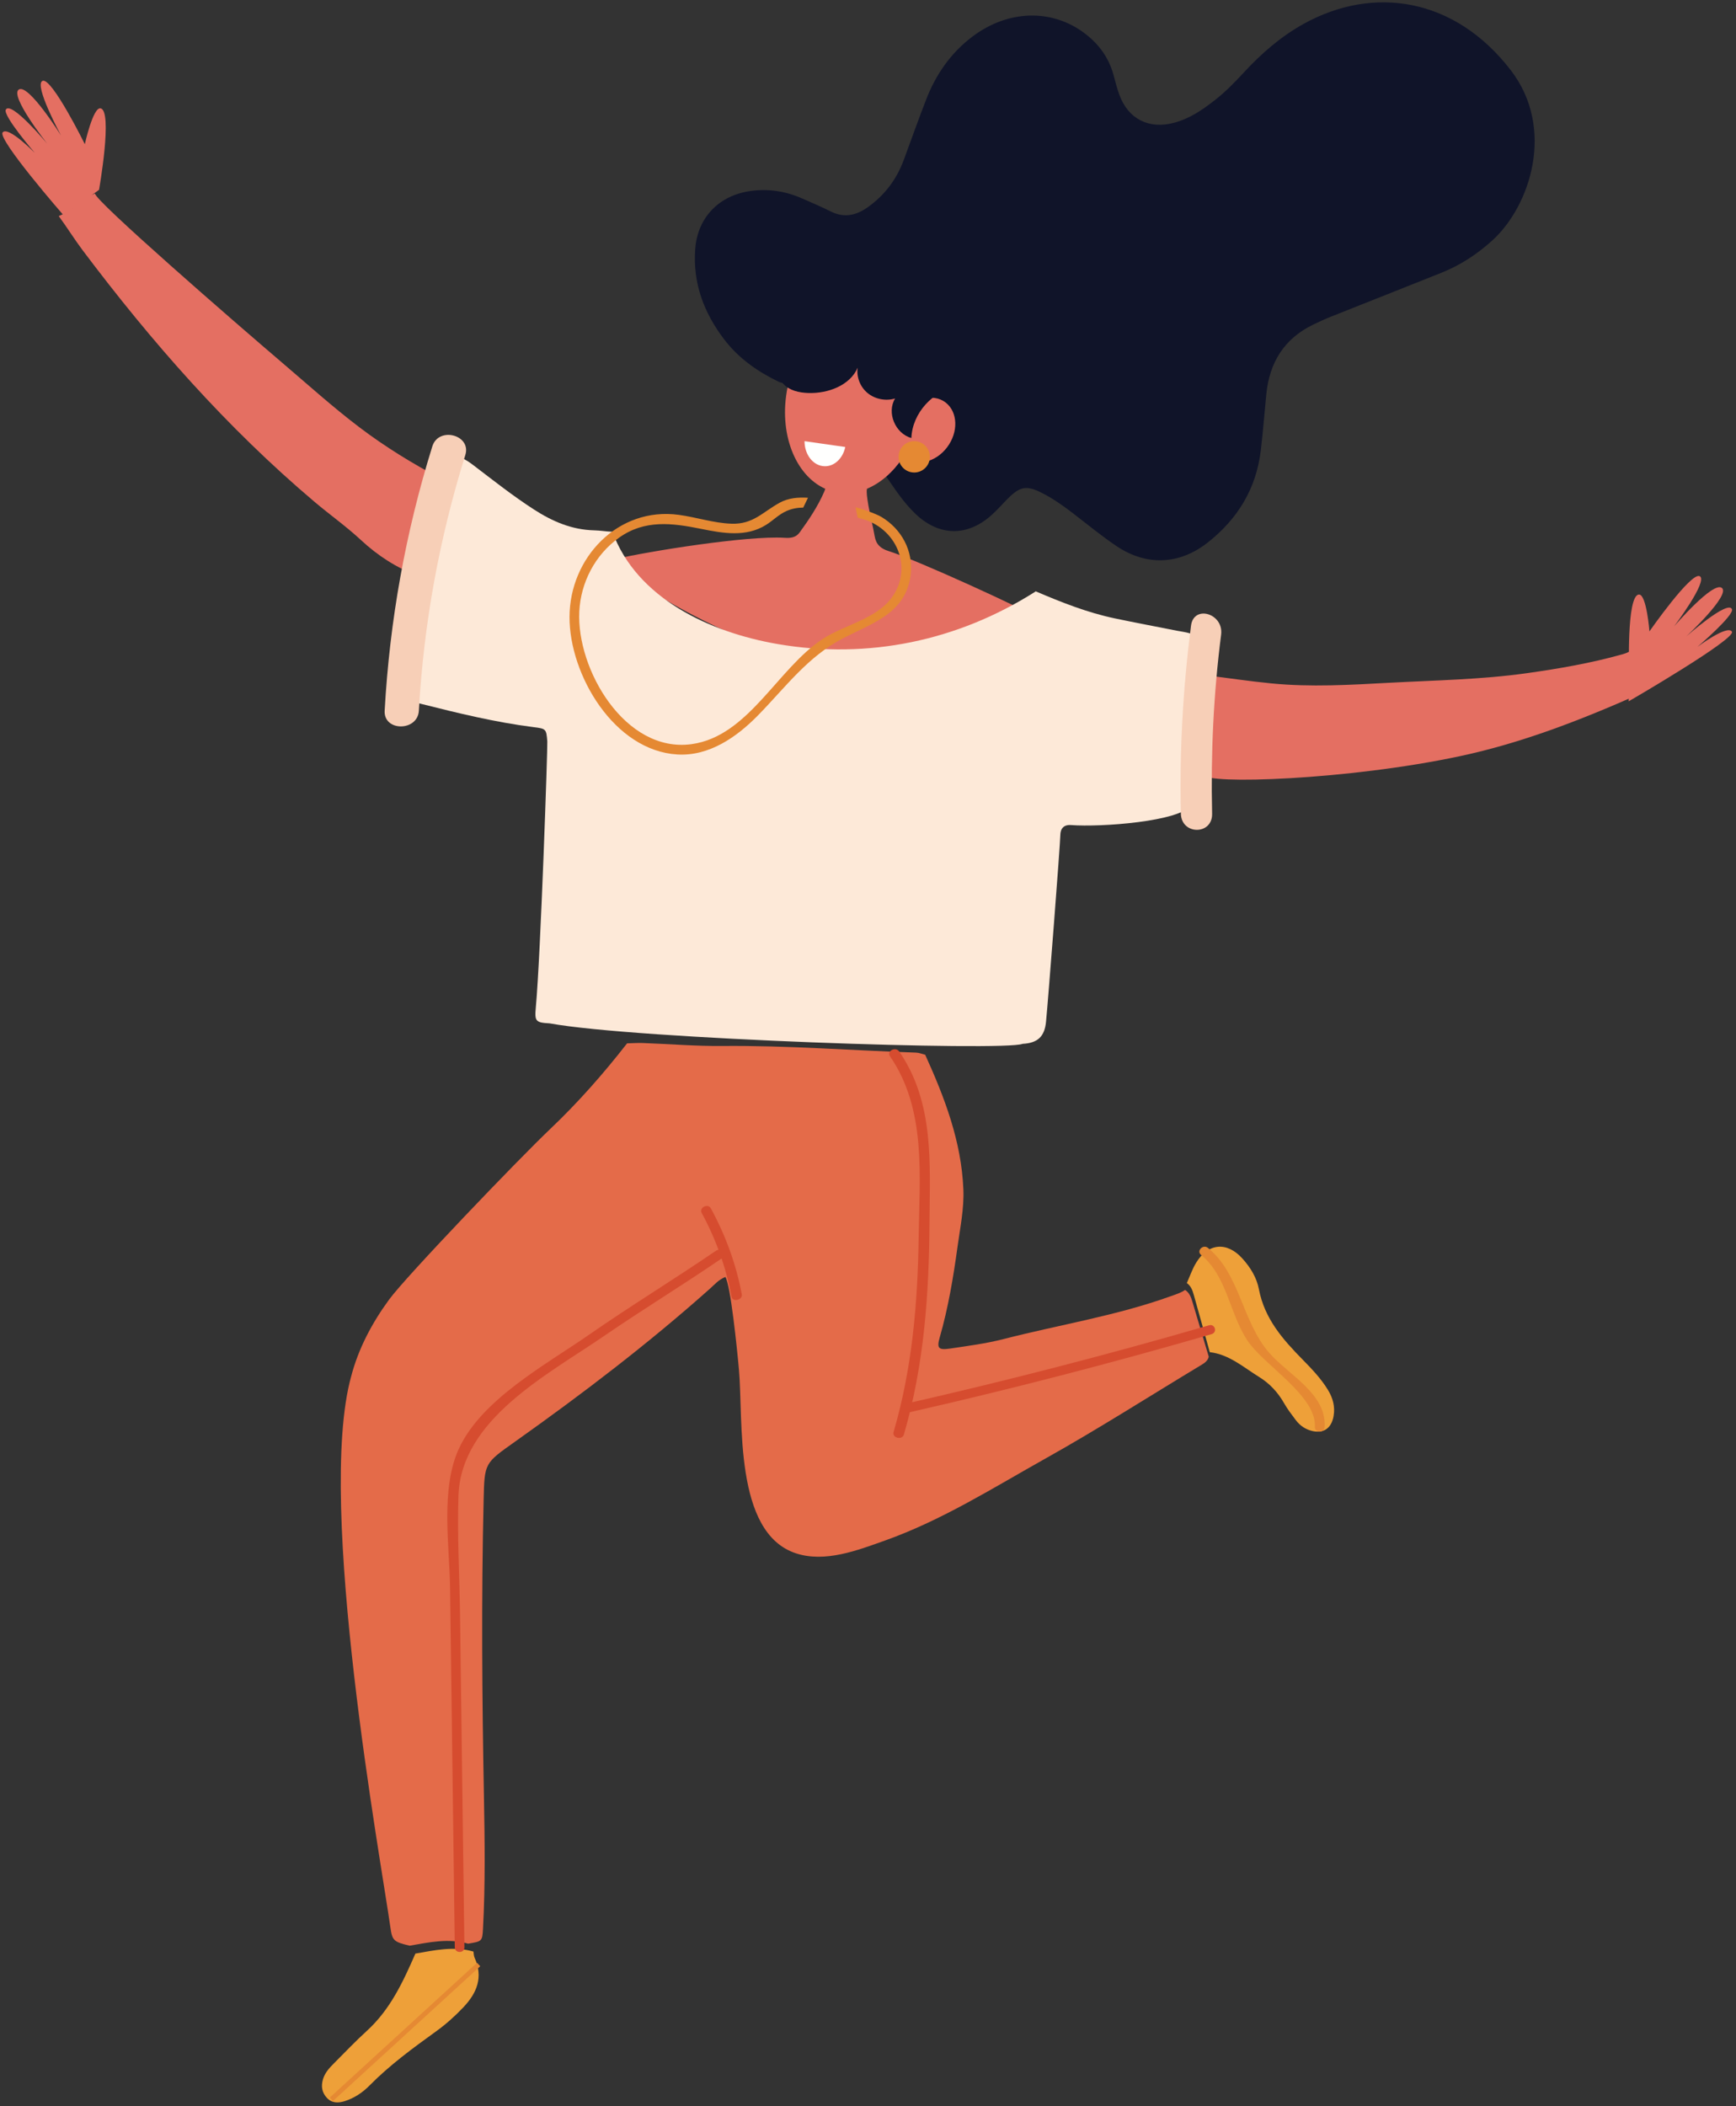 <?xml version="1.0" encoding="utf-8"?>
<svg width="554px" height="672px" viewBox="0 0 554 672" version="1.1" xmlns:xlink="http://www.w3.org/1999/xlink" xmlns="http://www.w3.org/2000/svg">
  <rect x="0" y="0" width="554" height="672" fill="#333333" stroke="none"/>
  <g id="Group-2" transform="translate(0.746 0.748)">
    <g id="Group">
      <path d="M26.803 121.073C20.036 117.805 14.023 113.621 9.409 107.598C2.83 99.005 -0.715 89.449 0.121 78.608C0.892 68.587 7.755 61.561 17.798 60.183C23.462 59.405 28.931 60.235 34.158 62.534C37.248 63.895 40.364 65.211 43.377 66.72C47.699 68.883 51.548 67.963 55.245 65.319C60.617 61.477 64.39 56.452 66.66 50.304C69.038 43.857 71.34 37.386 73.825 30.981C76.915 23.012 81.642 16.165 88.562 10.939C99.896 2.385 113.837 1.962 124.325 9.828C128.924 13.275 132.116 17.674 133.624 23.228C134.195 25.329 134.717 27.453 135.466 29.493C138.297 37.195 144.814 40.545 152.851 38.443C157.868 37.129 162.046 34.259 166.036 31.128C169.359 28.525 172.297 25.51 175.155 22.418C180.777 16.333 186.948 10.931 194.281 6.868C216.594 -5.495 242.537 -1.514 260.37 21.64C274.707 40.251 266.605 65.042 254.401 76.042C249.58 80.387 244.275 83.864 238.259 86.271C226.503 90.978 214.715 95.607 202.954 100.297C201.072 101.046 199.233 101.902 197.408 102.778C188.008 107.289 183.365 114.969 182.362 125.042C181.766 131.038 181.313 137.05 180.594 143.031C179.138 155.13 173.236 164.811 163.685 172.327C154.627 179.454 144.119 179.909 134.521 173.45C129.774 170.254 125.344 166.592 120.802 163.108C117.585 160.639 114.29 158.293 110.66 156.466C105.839 154.039 103.748 154.432 99.868 158.33C98.088 160.116 96.434 162.039 94.546 163.705C86.817 170.521 77.936 170.313 70.497 163.284C66.417 159.428 63.468 154.726 60.318 150.173C62.654 147.171 64.894 144.47 69.278 143.805C72.932 143.252 75.254 140.255 75.793 136.372C76.112 134.055 75.577 132.037 73.446 130.737C71.582 129.6 69.928 130.177 68.363 131.459C67.891 131.846 67.362 132.426 66.173 131.635C64.044 128.203 64.939 124.374 66.182 120.523C66.489 119.576 66.892 118.448 66.076 117.702C65.1 116.809 64.197 117.761 63.45 118.346C56.622 123.73 44.213 120.547 39.592 114.732C38.888 113.844 38.289 112.762 36.687 112.378C35.083 114.093 33.448 116.053 32.563 118.358C31.436 121.286 29.708 122.214 26.803 121.073" transform="translate(221 0)" id="Fill-89" fill="#101429" fill-rule="evenodd" stroke="none" />
      <path d="M67.623 57.195C67.537 57.486 67.432 57.787 67.291 58.113C65.245 62.804 62.443 66.994 59.462 71.093C58.17 72.864 56.447 72.941 54.555 72.826C42.686 72.115 11.5 77.069 0 79.735C9.635 92.24 51.116 111.059 66.305 113.081C96.573 117.107 122.864 107.01 139 100.146C130.756 95.373 96.927 79.942 87.836 77.072C85.324 76.278 83.842 75.002 83.38 72.314C82.812 68.976 81.904 65.696 81.352 62.356C80.939 59.844 80.712 58.31 80.927 57.183C85.219 55.387 89.171 51.978 92.254 47.397C92.398 47.275 92.559 47.17 92.711 47.056C92.757 47.093 92.789 47.145 92.835 47.183C96.717 50.234 102.824 48.799 106.481 43.975C110.141 39.15 109.96 32.763 106.078 29.712C103.979 28.058 101.225 27.762 98.557 28.57C99.541 14.648 93.004 2.536 82.604 0.345C70.926 -2.117 58.825 8.856 55.578 24.855C52.641 39.312 57.956 52.891 67.623 57.195" transform="translate(195 98)" id="Fill-90" fill="#E46F62" fill-rule="evenodd" stroke="none" />
      <path d="M4.01 37.489C4.568 39.018 5.179 40.577 6.295 41.786C8.219 43.863 11.295 44.535 14.176 44.63C20.506 44.845 27.516 42.214 29.956 36.563C29.521 39.543 30.759 42.707 33.132 44.657C35.504 46.606 38.928 47.281 41.9 46.384C39.165 50.884 41.915 57.554 47.096 59C47.384 51.094 53.945 43.819 62 42.475C61.058 32.757 58.205 23.216 53.639 14.514C51.861 11.123 49.778 7.801 46.826 5.292C37.614 -2.543 25.633 0.594 14.62 0.752C11.401 0.801 7.954 0.689 5.325 2.783C1.5 5.827 0.363 11.832 0.07 16.3C-0.399 23.532 1.545 30.726 4.01 37.489" transform="translate(243 80)" id="Fill-91" fill="#101429" fill-rule="evenodd" stroke="none" />
      <path d="M29.817 1.517C35.966 0.45 42.1 -0.93 48.344 0.873C48.455 1.527 48.435 2.236 48.7 2.819C51.507 8.996 49.518 14.025 45.127 18.651C42.476 21.445 39.647 23.999 36.526 26.249C29.081 31.621 21.672 37.027 15.205 43.583C12.965 45.857 10.313 47.64 7.222 48.605C5.235 49.219 3.217 49.278 1.618 47.599C-0.029 45.874 -0.339 43.83 0.329 41.597C0.921 39.617 2.244 38.118 3.659 36.699C7.19 33.164 10.635 29.534 14.328 26.171C21.815 19.351 25.898 10.497 29.817 1.517" transform="translate(102 621)" id="Fill-92" fill="#EEA039" fill-rule="evenodd" stroke="none" />
      <path d="M21.981 288C16.872 286.782 16.422 286.368 15.831 282.124C12.958 261.498 -7.945 147.258 3.292 106.467C5.638 97.464 9.948 89.36 15.416 81.879C20.861 74.432 56.739 37.028 66.868 27.414C75.713 19.018 83.846 9.784 91.368 0.123C93.05 0.082 94.736 -0.045 96.415 0.016C104.862 0.326 113.31 1.034 121.752 0.956C142.397 0.761 162.964 2.381 183.567 3.075C184.551 3.106 185.526 3.516 186.502 3.752C192.731 17.467 198.058 31.408 198.688 46.688C198.943 52.915 197.657 58.945 196.821 65.018C195.486 74.734 193.874 84.421 191.156 93.891C190.15 97.4 190.696 98.053 194.539 97.481C200.209 96.636 205.939 95.896 211.473 94.473C229.262 89.9 247.507 87.044 264.854 80.793C266.444 80.218 268.051 79.748 269.455 78.791C270.808 79.682 271.335 81.08 271.765 82.517C273.518 88.376 275.257 94.242 277 100.104C276.691 101.333 275.806 102.013 274.75 102.648C258.157 112.637 241.832 123.091 224.935 132.55C208.204 141.913 191.928 152.243 173.669 158.744C164.912 161.861 154.549 165.877 145.256 162.818C125.32 156.256 128.512 120.398 127.068 104.229C126.416 96.911 124.366 77.177 122.736 74.659C120.617 75.484 119.311 77.055 117.835 78.37C98.122 95.949 77.118 111.943 55.559 127.234C45.896 134.091 45.871 133.955 45.592 145.697C44.84 177.334 45.097 208.967 45.691 240.605C45.953 254.582 46.145 268.585 45.389 282.562C45.169 286.627 45.06 286.622 40.639 287.355C34.35 285.548 28.173 286.931 21.981 288" transform="translate(108 332)" id="Fill-93" fill="#E46B49" fill-rule="evenodd" stroke="none" />
      <path d="M253 57.162C252.308 56.78 251.564 56.49 250.806 56.266C249.525 55.892 248.175 55.741 246.858 55.48C240.275 54.178 233.677 52.93 227.109 51.56C218.289 49.72 209.992 46.416 201.781 42.909C201.683 42.98 201.589 43.053 201.483 43.118C176.851 58.697 148.336 64.696 119.45 59.734C97.724 56.001 74.438 45.126 66.69 23.902C66.589 23.897 66.49 23.887 66.392 23.885C64.545 23.805 62.708 23.493 60.863 23.449C53.718 23.279 47.529 20.595 41.644 16.799C34.876 12.431 28.588 7.447 22.205 2.58C16.777 -1.557 14.336 -0.829 11.846 5.561C9.413 15.82 6.977 26.077 4.544 36.337C4.66 38.85 0.52 62.114 0.049 71.439C-0.204 76.471 0.362 77.478 5.495 78.771C17.395 81.769 29.32 84.691 41.53 86.234C45.495 86.733 45.594 86.781 45.911 90.814C46.042 92.463 43.786 158.966 42.254 175.553C41.836 180.074 42.119 180.492 46.668 180.743C74.152 185.778 191.891 189.671 197.602 187.274C202.412 187.021 204.596 184.958 205.062 180.269C205.749 173.336 209.608 123.417 209.625 120.767C209.638 118.596 210.721 117.301 213.066 117.479C222.498 118.192 247.848 116.391 251.468 111.062C250.434 93.111 251.015 75.096 253 57.162" transform="translate(128 145)" id="Fill-94" fill="#FDE9D8" fill-rule="evenodd" stroke="none" />
      <path d="M95.973 74.597C87.39 68.089 79.402 60.874 71.212 53.894C56.477 41.342 11.099 1.929 11.592 0C4.667 2.734 6.831 4.263 0 7.19C2.636 10.768 4.975 14.565 7.638 18.106C29.628 47.352 53.641 74.698 81.662 98.387C86.54 102.51 91.786 106.225 96.456 110.562C101.849 115.57 107.836 119.428 114.701 122C117.133 111.654 119.568 101.31 122 90.963C112.907 86.17 104.168 80.811 95.973 74.597" transform="translate(18 61)" id="Fill-95" fill="#E46F62" fill-rule="evenodd" stroke="none" />
      <path d="M139.596 0C138.62 2.75 136.952 4.172 134.073 4.982C124 7.815 113.73 9.585 103.412 11.034C88.914 13.069 74.271 13.286 59.678 14.079C47.092 14.762 34.498 15.518 21.914 14.276C15.059 13.6 8.239 12.583 1.402 11.72C0.451 22.273 -0.622 32.823 0.441 43.438C0.756 46.585 46.308 45.161 82.231 37.481C101.699 33.319 120.27 26.175 139.151 17.802C142.055 13.144 143.561 6.977 139.596 0" transform="translate(383 203)" id="Fill-96" fill="#E46F62" fill-rule="evenodd" stroke="none" />
      <path d="M7.33 33.644C5.636 27.577 3.947 21.506 2.244 15.442C1.826 13.955 1.314 12.508 0 11.586C0.978 9.416 1.749 7.112 2.972 5.109C6.823 -1.202 12.822 -1.681 17.722 3.755C20.257 6.56 22.287 9.814 22.993 13.527C24.807 23.048 30.702 29.646 36.958 36.015C39.908 39.02 42.801 42.036 45.03 45.683C46.589 48.234 47.36 50.976 46.837 54.015C46.178 57.859 43.728 59.621 40.091 58.804C37.943 58.32 36.134 57.13 34.774 55.318C33.458 53.569 32.108 51.813 31.022 49.905C29.04 46.417 26.404 43.622 23.123 41.59C18.083 38.473 13.482 34.344 7.33 33.644" transform="translate(378 397)" id="Fill-97" fill="#EEA039" fill-rule="evenodd" stroke="none" />
      <path d="M3.332 3.877C0.778 23.811 -0.364 43.712 0.102 63.833C0.26 70.71 10.23 70.735 10.069 63.833C9.627 44.708 10.515 25.683 12.945 6.725C13.808 -0.012 4.206 -2.927 3.332 3.877" transform="translate(376 195)" id="Fill-98" fill="#F7CFB7" fill-rule="evenodd" stroke="none" />
      <path d="M15.223 3.652C6.65 31.168 1.61 59.329 0.009 87.986C-0.366 94.681 10.552 94.662 10.925 87.986C12.474 60.231 17.45 33.056 25.747 6.419C27.753 -0.016 17.221 -2.766 15.223 3.652" transform="translate(122 138)" id="Fill-99" fill="#F7CFB7" fill-rule="evenodd" stroke="none" />
      <path d="M0.108 16.488C1.904 14.38 10.366 23.035 10.366 23.035C10.366 23.035 0.036 11.045 1.118 9.208C2.825 6.309 14.356 20.129 14.356 20.129C14.356 20.129 2.177 4.758 5.267 2.812C8.356 0.866 18.721 17.476 18.721 17.476C18.721 17.476 9.919 1.239 12.84 0.048C15.761 -1.143 26.326 20.248 26.326 20.248C26.326 20.248 28.924 8.425 31.319 8.81C35.354 9.464 30.858 34.816 30.858 34.816L19.592 43C19.592 43 -1.691 18.593 0.108 16.488" transform="translate(0 25)" id="Fill-100" fill="#E46F62" fill-rule="evenodd" stroke="none" />
    </g>
    <path d="M32.946 17.768C31.468 15.479 21.946 22.631 21.946 22.631C21.946 22.631 33.769 12.524 32.96 10.596C31.683 7.556 18.422 19.263 18.422 19.263C18.422 19.263 32.536 6.15 29.767 3.835C26.997 1.517 14.499 16.082 14.499 16.082C14.499 16.082 25.406 1.655 22.699 0.091C19.991 -1.471 6.634 17.681 6.634 17.681C6.634 17.681 5.714 5.896 3.307 5.93C-0.755 5.987 0.153 31.098 0.153 31.098L0 40C0 40 34.423 20.056 32.946 17.768" transform="translate(519 183)" id="Fill-101" fill="#E46F62" fill-rule="evenodd" stroke="none" />
    <path d="M99.639 6.236C98.051 5.2 91.958 3.111 91.294 3.106C91.541 4.486 91.978 6.404 91.978 6.404C91.978 6.404 92.748 6.64 93.013 6.704C104.02 9.423 109.908 21.974 102.918 31.788C97.999 38.699 87.799 40.585 80.911 45.033C66.446 54.373 57.165 76.185 38.927 78.666C17.732 81.55 2.188 54.804 3.122 36.313C3.591 27.049 8.192 18.227 15.764 12.825C23.985 6.96 32.736 8.104 42.017 9.985C48.988 11.395 56.36 12.704 62.744 8.694C65.039 7.254 66.748 5.388 69.264 4.276C71.055 3.483 72.801 3.215 74.584 3.19C75.103 2.152 75.609 1.106 76.105 0.056C72.959 -0.135 69.823 0.11 67.01 1.666C61.591 4.667 58.556 8.578 51.68 8.335C45.983 8.134 40.498 6.271 34.874 5.507C15.552 2.878 0.042 19.117 8.17484e-05 38.097C-0.039 56.561 14.25 80.765 34.417 81.959C44.531 82.559 53.315 76.438 60.097 69.532C68.938 60.529 76.034 50.651 87.53 44.758C96.895 39.956 107.366 36.779 108.858 24.685C109.811 16.944 105.88 10.02 99.639 6.236" transform="translate(181 158)" id="Fill-102" fill="#E58933" fill-rule="evenodd" stroke="none" />
    <path d="M9.987 5.356C9.791 8.111 7.396 10.184 4.644 9.987C1.889 9.788 -0.183 7.396 0.013 4.644C0.212 1.89 2.604 -0.186 5.356 0.013C8.113 0.21 10.184 2.601 9.987 5.356" transform="translate(286 140)" id="Fill-103" fill="#E58933" fill-rule="evenodd" stroke="none" />
    <path d="M13 1.86C12.189 5.75 9.13 8.425 5.769 7.944C2.411 7.466 -0.009 4.006 2.65047e-05 0L13 1.86" transform="translate(256 140)" id="Fill-104" fill="#FFFFFE" fill-rule="evenodd" stroke="none" />
    <path d="M0.259 2.23C11.949 19.16 9.685 40.612 9.425 59.676C9.134 80.765 7.401 101.644 1.414 122.135C0.867 124.007 4.157 124.805 4.705 122.933C11.201 100.699 12.734 78.008 12.874 55.129C12.989 36.696 14.484 17.049 3.205 0.715C2.066 -0.936 -0.885 0.57 0.259 2.23" transform="translate(283 334)" id="Fill-105" fill="#D64C2F" fill-rule="evenodd" stroke="none" />
    <path d="M1.95 27.953C34.548 20.534 66.867 12.179 98.907 2.891C100.826 2.334 100.009 -0.487 98.075 0.073C66.035 9.365 33.714 17.721 1.118 25.137C-0.841 25.582 -0.011 28.398 1.95 27.953" transform="translate(287 422)" id="Fill-106" fill="#D64C2F" fill-rule="evenodd" stroke="none" />
    <path d="M12.975 28.17C11.175 18.619 7.863 9.511 3.102 0.751C2.178 -0.945 -0.744 0.531 0.177 2.223C4.819 10.763 7.952 19.642 9.708 28.945C10.053 30.793 13.32 30.009 12.975 28.17" transform="translate(223 384)" id="Fill-107" fill="#D64C2F" fill-rule="evenodd" stroke="none" />
    <path d="M85.764 0.27C72.374 9.413 58.512 17.845 45.193 27.104C31.402 36.689 10.983 47.642 3.694 63.44C-2.234 76.287 0.708 94.444 0.887 108.081C1.387 146.228 1.889 184.375 2.391 222.522C2.415 224.49 5.483 224.495 5.456 222.522C4.993 187.168 4.528 151.811 4.063 116.456C3.896 103.825 3.131 91.045 3.562 78.414C4.4 54.041 31.948 39.88 49.983 27.507C62.273 19.077 75.007 11.315 87.312 2.91C88.93 1.804 87.398 -0.849 85.764 0.27" transform="translate(142 398)" id="Fill-108" fill="#D64C2F" fill-rule="evenodd" stroke="none" />
    <path d="M0 43L47 0" transform="translate(105 626)" id="Stroke-109" fill="none" fill-rule="evenodd" stroke="#E58933" stroke-width="1.496" />
    <path d="M0.534 2.599C8.749 9.261 9.59 21.158 15.252 29.812C20.462 37.773 37.404 47.474 36.87 57.483C36.76 59.508 39.873 59.503 39.98 57.483C40.555 46.758 28.367 40.896 22.199 33.752C13.632 23.829 12.938 8.647 2.733 0.373C1.188 -0.882 -1.029 1.329 0.534 2.599" transform="translate(382 397)" id="Fill-110" fill="#E58933" fill-rule="evenodd" stroke="none" />
  </g>
</svg>